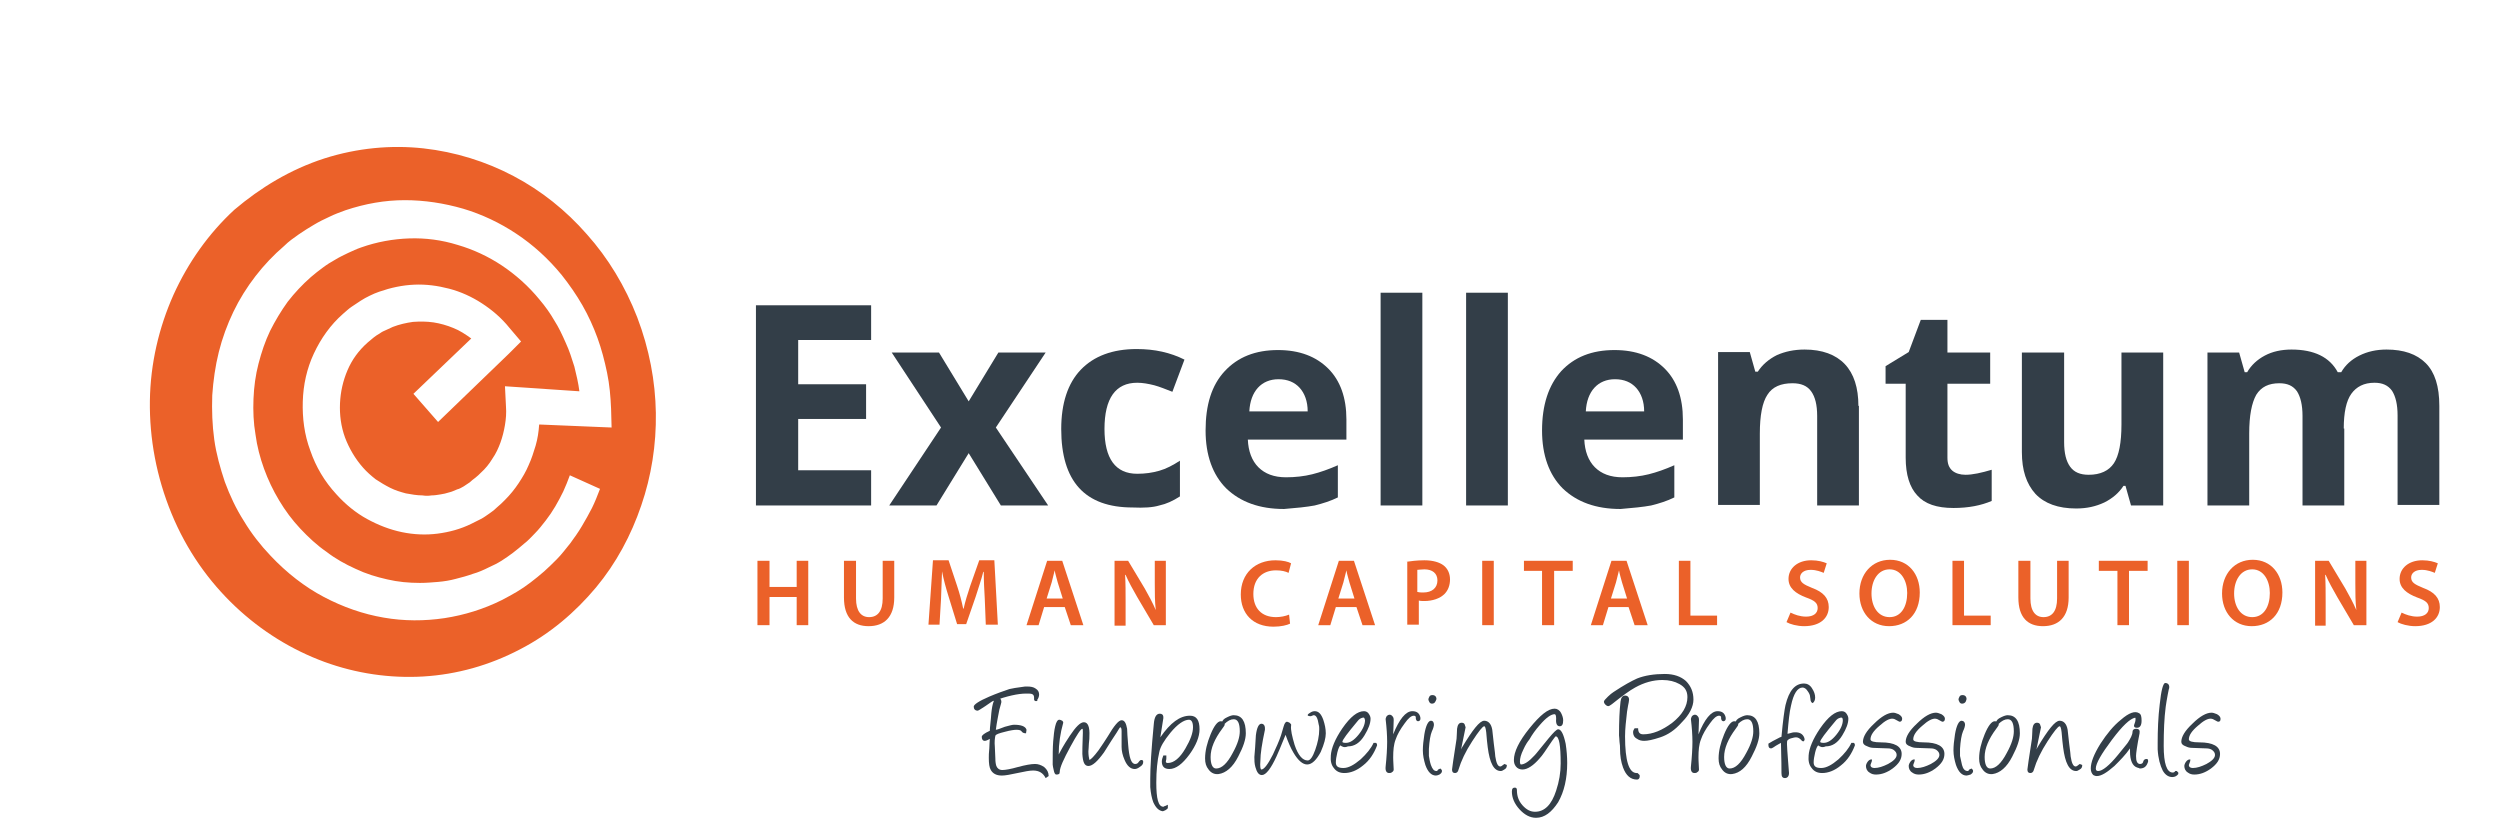 <svg width="149" height="50" viewBox="0 0 149 50" fill="none" xmlns="http://www.w3.org/2000/svg">
<path d="M19.334 9.442C21.313 8.813 23.321 8.633 25.24 8.843C27.128 9.053 28.957 9.622 30.605 10.492C32.254 11.361 33.723 12.53 34.982 13.969C36.241 15.378 37.26 17.056 37.98 18.915C38.699 20.803 39.059 22.722 39.089 24.61C39.119 26.499 38.819 28.387 38.219 30.126C37.62 31.894 36.721 33.573 35.522 35.012C34.293 36.481 32.794 37.77 30.995 38.699C29.167 39.658 27.218 40.198 25.24 40.318C23.231 40.438 21.223 40.138 19.334 39.448C17.386 38.729 15.588 37.62 14.029 36.151C12.44 34.652 11.121 32.794 10.222 30.605C9.323 28.417 8.903 26.139 8.933 23.891C8.963 21.673 9.472 19.514 10.342 17.566C11.211 15.647 12.44 13.909 13.969 12.5C15.528 11.181 17.296 10.102 19.334 9.442ZM36.451 25.48L36.421 24.37C36.391 23.651 36.331 22.932 36.181 22.212C36.031 21.493 35.851 20.803 35.611 20.144C35.372 19.484 35.072 18.825 34.712 18.195C34.352 17.566 33.933 16.966 33.483 16.397C32.674 15.408 31.775 14.598 30.785 13.939C29.796 13.279 28.717 12.77 27.608 12.44C26.469 12.11 25.3 11.93 24.131 11.93C22.932 11.93 21.763 12.14 20.593 12.53C20.264 12.65 19.934 12.77 19.634 12.92C19.305 13.069 19.005 13.219 18.705 13.399C18.405 13.579 18.105 13.759 17.806 13.969C17.506 14.179 17.206 14.388 16.936 14.658C16.307 15.198 15.737 15.797 15.228 16.457C14.718 17.116 14.269 17.836 13.909 18.585C13.549 19.334 13.249 20.144 13.04 20.983C12.83 21.823 12.71 22.692 12.65 23.561C12.62 24.46 12.65 25.33 12.77 26.199C12.89 27.068 13.13 27.908 13.399 28.717C13.699 29.526 14.059 30.306 14.538 31.055C14.988 31.805 15.528 32.494 16.127 33.123C17.086 34.143 18.166 34.982 19.305 35.581C20.444 36.181 21.643 36.601 22.872 36.81C24.071 37.02 25.3 37.02 26.499 36.84C27.668 36.661 28.837 36.301 29.916 35.761C30.216 35.611 30.516 35.432 30.785 35.282C31.085 35.102 31.355 34.922 31.625 34.712C31.895 34.502 32.164 34.292 32.434 34.053C32.704 33.813 32.944 33.573 33.184 33.333C33.483 33.033 33.723 32.704 33.993 32.374C34.233 32.044 34.472 31.715 34.682 31.355C34.892 30.995 35.102 30.635 35.282 30.276C35.462 29.916 35.611 29.526 35.761 29.137L33.963 28.327C33.843 28.657 33.723 28.957 33.573 29.287C33.423 29.586 33.273 29.886 33.093 30.186C32.914 30.486 32.734 30.755 32.524 31.025C32.314 31.295 32.104 31.565 31.864 31.805C31.655 32.014 31.475 32.224 31.235 32.404C31.025 32.584 30.815 32.764 30.576 32.944C30.336 33.123 30.126 33.273 29.886 33.423C29.646 33.573 29.407 33.693 29.137 33.813C28.837 33.963 28.507 34.113 28.177 34.203C27.848 34.322 27.518 34.412 27.158 34.502C26.828 34.592 26.469 34.652 26.109 34.682C25.749 34.712 25.39 34.742 25.03 34.742C24.37 34.742 23.711 34.682 23.081 34.532C22.422 34.383 21.823 34.203 21.193 33.903C20.593 33.633 19.994 33.303 19.454 32.884C18.885 32.494 18.375 32.014 17.896 31.505C17.416 30.995 16.996 30.426 16.637 29.826C16.277 29.227 15.977 28.597 15.737 27.938C15.498 27.278 15.318 26.589 15.228 25.899C15.108 25.21 15.078 24.49 15.108 23.771C15.138 23.052 15.228 22.362 15.408 21.673C15.588 20.983 15.797 20.354 16.097 19.724C16.397 19.125 16.757 18.525 17.146 17.986C17.566 17.446 18.016 16.966 18.525 16.517C18.765 16.307 19.005 16.127 19.245 15.947C19.484 15.767 19.724 15.617 19.994 15.468C20.234 15.318 20.504 15.198 20.743 15.078C21.013 14.958 21.253 14.838 21.523 14.748C22.452 14.418 23.441 14.239 24.401 14.209C25.36 14.179 26.319 14.299 27.278 14.598C28.207 14.868 29.107 15.288 29.916 15.827C30.725 16.367 31.505 17.056 32.164 17.866C32.494 18.255 32.794 18.675 33.034 19.095C33.303 19.514 33.513 19.964 33.723 20.444C33.933 20.893 34.083 21.373 34.233 21.852C34.352 22.332 34.472 22.842 34.532 23.321L30.096 23.021L30.156 24.221C30.186 24.61 30.156 24.97 30.096 25.33C30.036 25.689 29.946 26.049 29.826 26.379C29.706 26.709 29.556 27.038 29.346 27.338C29.167 27.638 28.927 27.938 28.657 28.177C28.567 28.267 28.447 28.387 28.327 28.477C28.207 28.567 28.087 28.657 27.998 28.747C27.878 28.837 27.758 28.897 27.638 28.987C27.518 29.047 27.398 29.137 27.248 29.167C27.098 29.227 26.919 29.317 26.769 29.346C26.589 29.406 26.439 29.436 26.259 29.466C26.079 29.496 25.899 29.526 25.719 29.526C25.54 29.556 25.36 29.556 25.18 29.526C24.85 29.526 24.52 29.466 24.191 29.406C23.861 29.317 23.561 29.227 23.261 29.077C22.962 28.927 22.662 28.747 22.392 28.567C22.122 28.357 21.852 28.117 21.643 27.878C21.163 27.338 20.803 26.709 20.564 26.079C20.324 25.42 20.234 24.73 20.264 24.041C20.294 23.351 20.444 22.692 20.713 22.062C20.983 21.433 21.373 20.893 21.913 20.414C22.032 20.324 22.152 20.204 22.272 20.114C22.392 20.024 22.512 19.934 22.632 19.874C22.752 19.784 22.872 19.724 23.022 19.664C23.142 19.604 23.291 19.544 23.411 19.484C23.801 19.334 24.191 19.245 24.61 19.185C25.03 19.155 25.42 19.155 25.839 19.215C26.229 19.274 26.649 19.394 27.008 19.544C27.398 19.694 27.758 19.934 28.087 20.174L24.64 23.471L26.109 25.15L30.336 21.073L31.055 20.354L30.366 19.544C29.886 18.945 29.317 18.465 28.717 18.076C28.117 17.686 27.458 17.386 26.769 17.206C26.079 17.026 25.39 16.936 24.7 16.966C23.981 16.996 23.291 17.146 22.602 17.386C22.422 17.446 22.212 17.536 22.032 17.626C21.852 17.716 21.673 17.806 21.493 17.926C21.313 18.046 21.133 18.165 20.953 18.285C20.773 18.405 20.623 18.555 20.444 18.705C19.694 19.364 19.125 20.174 18.705 21.073C18.285 21.972 18.076 22.932 18.046 23.921C18.016 24.91 18.136 25.899 18.495 26.858C18.825 27.818 19.334 28.687 20.054 29.466C20.593 30.066 21.223 30.576 21.883 30.935C22.542 31.295 23.231 31.565 23.951 31.715C24.67 31.864 25.39 31.894 26.079 31.805C26.769 31.715 27.458 31.535 28.117 31.205C28.297 31.115 28.477 31.025 28.657 30.935C28.837 30.845 28.987 30.725 29.167 30.605C29.346 30.486 29.496 30.366 29.646 30.216C29.796 30.096 29.946 29.946 30.096 29.796C30.396 29.496 30.666 29.167 30.905 28.807C31.145 28.447 31.355 28.087 31.505 27.728C31.685 27.338 31.805 26.948 31.924 26.559C32.044 26.139 32.104 25.749 32.134 25.3L36.451 25.48Z" fill="#EB6129"/>
<path d="M139.688 25.54C139.688 24.58 139.838 23.891 140.138 23.471C140.438 23.052 140.887 22.812 141.517 22.812C141.996 22.812 142.326 22.962 142.566 23.291C142.776 23.621 142.896 24.101 142.896 24.76V30.096H145.384V24.191C145.384 23.021 145.114 22.182 144.574 21.643C144.035 21.103 143.255 20.833 142.236 20.833C141.637 20.833 141.097 20.953 140.617 21.193C140.138 21.433 139.778 21.762 139.538 22.182H139.329C138.849 21.283 137.92 20.833 136.571 20.833C135.971 20.833 135.432 20.953 134.982 21.193C134.532 21.433 134.173 21.762 133.933 22.182H133.783L133.453 21.013H131.565V30.126H134.053V25.839C134.053 24.76 134.203 24.011 134.472 23.531C134.772 23.052 135.222 22.842 135.851 22.842C136.331 22.842 136.661 22.991 136.9 23.321C137.11 23.651 137.23 24.131 137.23 24.79V30.126H139.718V25.54H139.688Z" fill="#333E48"/>
<path d="M128.927 30.126V21.013H126.439V25.3C126.439 26.379 126.289 27.158 125.989 27.608C125.689 28.058 125.18 28.297 124.49 28.297C123.981 28.297 123.621 28.148 123.381 27.818C123.141 27.488 123.022 27.008 123.022 26.349V21.013H120.504V26.948C120.504 28.028 120.773 28.837 121.313 29.436C121.853 30.006 122.662 30.306 123.741 30.306C124.371 30.306 124.91 30.186 125.42 29.946C125.899 29.706 126.289 29.377 126.559 28.957H126.679L127.008 30.126H128.927Z" fill="#333E48"/>
<path d="M116.367 28.058C116.157 27.878 116.067 27.638 116.067 27.278V22.872H118.615V21.013H116.067V19.065H114.478L113.759 20.983L112.38 21.823V22.872H113.579V27.278C113.579 28.297 113.819 29.047 114.269 29.526C114.718 30.036 115.438 30.276 116.427 30.276C117.326 30.276 118.076 30.126 118.705 29.856V27.998C118.106 28.177 117.566 28.297 117.146 28.297C116.817 28.297 116.547 28.207 116.367 28.058Z" fill="#333E48"/>
<path d="M110.761 24.191C110.761 23.111 110.492 22.272 109.952 21.703C109.412 21.133 108.603 20.833 107.554 20.833C106.924 20.833 106.385 20.953 105.905 21.163C105.426 21.403 105.036 21.733 104.766 22.152H104.616L104.287 20.983H102.398V30.096H104.886V25.839C104.886 24.76 105.036 23.981 105.336 23.531C105.636 23.052 106.145 22.842 106.835 22.842C107.344 22.842 107.704 22.991 107.944 23.321C108.183 23.651 108.303 24.131 108.303 24.79V30.126H110.791V24.191H110.761Z" fill="#333E48"/>
<path d="M98.411 30.126C98.891 30.006 99.371 29.856 99.79 29.646V27.728C99.251 27.968 98.741 28.147 98.261 28.267C97.782 28.387 97.242 28.447 96.703 28.447C95.983 28.447 95.444 28.237 95.054 27.848C94.664 27.458 94.454 26.889 94.424 26.199H100.3V25C100.3 23.711 99.94 22.692 99.221 21.972C98.501 21.253 97.512 20.863 96.223 20.863C94.874 20.863 93.825 21.283 93.046 22.122C92.296 22.962 91.906 24.131 91.906 25.659C91.906 27.128 92.326 28.297 93.135 29.107C93.975 29.916 95.114 30.336 96.583 30.336C97.302 30.276 97.932 30.216 98.411 30.126ZM97.512 23.111C97.812 23.441 97.992 23.921 97.992 24.52H94.514C94.544 23.921 94.724 23.441 95.024 23.111C95.324 22.782 95.743 22.602 96.253 22.602C96.793 22.602 97.212 22.782 97.512 23.111Z" fill="#333E48"/>
<path d="M89.868 17.446H87.38V30.126H89.868V17.446Z" fill="#333E48"/>
<path d="M84.772 17.446H82.284V30.126H84.772V17.446Z" fill="#333E48"/>
<path d="M78.357 30.126C78.837 30.006 79.317 29.856 79.736 29.646V27.728C79.197 27.968 78.687 28.147 78.207 28.267C77.728 28.387 77.188 28.447 76.649 28.447C75.929 28.447 75.39 28.237 75 27.848C74.61 27.458 74.4 26.889 74.371 26.199H80.246V25C80.246 23.711 79.886 22.692 79.167 21.972C78.447 21.253 77.458 20.863 76.169 20.863C74.82 20.863 73.771 21.283 72.992 22.122C72.212 22.962 71.853 24.131 71.853 25.659C71.853 27.128 72.272 28.297 73.082 29.107C73.921 29.916 75.06 30.336 76.529 30.336C77.278 30.276 77.878 30.216 78.357 30.126ZM77.458 23.111C77.758 23.441 77.938 23.921 77.938 24.52H74.46C74.49 23.921 74.67 23.441 74.97 23.111C75.27 22.782 75.689 22.602 76.199 22.602C76.739 22.602 77.158 22.782 77.458 23.111Z" fill="#333E48"/>
<path d="M69.095 30.126C69.514 30.036 69.904 29.856 70.324 29.586V27.458C69.904 27.728 69.514 27.938 69.095 28.057C68.675 28.177 68.255 28.237 67.776 28.237C66.487 28.237 65.827 27.338 65.827 25.569C65.827 23.741 66.487 22.812 67.776 22.812C68.106 22.812 68.435 22.872 68.795 22.962C69.125 23.051 69.484 23.201 69.874 23.351L70.594 21.433C69.754 21.013 68.825 20.803 67.746 20.803C66.307 20.803 65.198 21.223 64.418 22.032C63.639 22.842 63.249 24.041 63.249 25.569C63.249 28.687 64.658 30.246 67.506 30.246C68.165 30.276 68.705 30.246 69.095 30.126Z" fill="#333E48"/>
<path d="M52.998 30.126H55.815L57.734 27.008L59.652 30.126H62.47L59.352 25.48L62.32 21.013H59.502L57.734 23.921L55.965 21.013H53.148L56.085 25.48L52.998 30.126Z" fill="#333E48"/>
<path d="M51.919 28.028H47.572V24.97H51.619V22.902H47.572V20.264H51.919V18.195H45.054V30.126H51.919V28.028Z" fill="#333E48"/>
<path d="M61.751 41.786C61.721 41.786 61.691 41.786 61.661 41.757C61.631 41.727 61.631 41.697 61.631 41.667V41.577C61.631 41.487 61.601 41.397 61.511 41.367C61.451 41.337 61.331 41.337 61.151 41.337C60.672 41.337 60.012 41.487 59.173 41.786C59.143 41.786 58.993 41.906 58.723 42.086C58.453 42.266 58.303 42.356 58.273 42.356C58.123 42.356 58.034 42.266 58.034 42.116C58.034 41.996 58.333 41.786 58.963 41.517C59.383 41.337 59.802 41.187 60.162 41.067C60.282 41.037 60.611 40.977 61.091 40.917C61.151 40.917 61.181 40.917 61.241 40.917C61.421 40.917 61.601 40.947 61.721 41.037C61.87 41.127 61.931 41.247 61.931 41.397C61.931 41.487 61.901 41.607 61.811 41.727C61.87 41.757 61.811 41.786 61.751 41.786ZM59.352 43.495C59.413 43.495 59.592 43.435 59.892 43.315C60.132 43.255 60.312 43.195 60.432 43.195C60.851 43.195 61.121 43.285 61.181 43.495L61.151 43.705C61.031 43.705 60.941 43.675 60.881 43.585C60.851 43.525 60.731 43.495 60.581 43.495C60.462 43.495 60.222 43.525 59.892 43.615C59.532 43.705 59.352 43.765 59.323 43.855C59.293 44.005 59.263 44.215 59.293 44.514C59.293 44.754 59.323 44.964 59.323 45.204C59.323 45.414 59.352 45.563 59.383 45.653C59.443 45.803 59.562 45.893 59.742 45.893C59.922 45.893 60.252 45.833 60.672 45.713C61.121 45.593 61.451 45.533 61.691 45.533C61.87 45.533 62.05 45.593 62.23 45.713C62.41 45.863 62.5 46.043 62.5 46.253L62.32 46.373C62.17 46.073 61.931 45.923 61.571 45.923C61.361 45.923 61.061 45.983 60.642 46.073C60.222 46.163 59.922 46.223 59.712 46.223C59.383 46.223 59.173 46.103 59.053 45.893C58.963 45.743 58.933 45.504 58.933 45.174C58.933 45.054 58.933 44.844 58.963 44.604C58.963 44.334 58.993 44.155 58.993 44.035C58.843 44.125 58.753 44.155 58.693 44.155C58.573 44.155 58.513 44.065 58.513 43.915C58.513 43.825 58.663 43.705 58.993 43.555C58.993 43.345 59.053 42.986 59.083 42.506C59.143 41.906 59.263 41.577 59.443 41.577C59.592 41.577 59.682 41.667 59.682 41.846C59.682 41.846 59.652 41.996 59.562 42.296C59.502 42.626 59.413 43.016 59.352 43.495Z" fill="#333E48"/>
<path d="M67.626 45.833C67.386 45.833 67.176 45.653 67.026 45.294C66.906 45.024 66.847 44.754 66.847 44.514V44.095C66.847 43.885 66.847 43.705 66.847 43.585C66.847 43.405 66.817 43.345 66.757 43.345C66.757 43.345 66.667 43.465 66.547 43.675C66.067 44.394 65.827 44.814 65.797 44.844C65.408 45.384 65.108 45.653 64.868 45.653C64.628 45.653 64.538 45.414 64.508 44.934C64.508 44.814 64.508 44.394 64.538 43.675C64.538 43.525 64.538 43.435 64.508 43.435C64.418 43.435 64.179 43.795 63.789 44.514C63.399 45.234 63.16 45.743 63.16 46.013C63.16 46.133 63.099 46.163 62.95 46.163C62.89 46.163 62.83 46.073 62.8 45.893C62.77 45.743 62.74 45.653 62.74 45.563C62.74 45.024 62.74 44.574 62.77 44.185C62.8 43.825 62.83 43.525 62.89 43.285C62.95 43.016 63.04 42.896 63.13 42.896C63.19 42.896 63.249 42.926 63.309 42.956C63.369 43.016 63.369 43.045 63.369 43.075C63.19 43.705 63.099 44.334 63.099 44.964C63.399 44.394 63.639 44.035 63.759 43.855C64.119 43.315 64.388 43.045 64.598 43.045C64.838 43.045 64.958 43.315 64.928 43.885C64.928 43.945 64.928 44.095 64.898 44.304C64.898 44.514 64.868 44.664 64.868 44.784C64.868 44.994 64.898 45.174 64.928 45.294C65.018 45.264 65.198 45.084 65.468 44.724C65.677 44.424 65.857 44.155 66.007 43.915C66.397 43.255 66.667 42.926 66.847 42.926C67.026 42.926 67.116 43.105 67.176 43.435C67.176 43.645 67.206 43.945 67.236 44.364C67.296 45.144 67.416 45.533 67.656 45.533C67.746 45.533 67.806 45.504 67.866 45.414C67.926 45.324 67.986 45.294 68.016 45.294C68.106 45.294 68.135 45.324 68.135 45.414C68.135 45.533 68.076 45.623 67.926 45.713C67.806 45.803 67.716 45.833 67.626 45.833Z" fill="#333E48"/>
<path d="M69.155 43.945C69.754 43.075 70.324 42.656 70.923 42.656C71.313 42.656 71.493 42.926 71.493 43.465C71.493 43.915 71.283 44.424 70.893 44.964C70.474 45.533 70.084 45.833 69.694 45.833C69.394 45.833 69.245 45.683 69.245 45.384C69.245 45.294 69.275 45.174 69.335 45.024H69.514C69.514 45.084 69.514 45.144 69.514 45.204C69.514 45.294 69.484 45.324 69.484 45.384C69.484 45.444 69.514 45.474 69.604 45.474C69.964 45.474 70.324 45.174 70.653 44.604C70.953 44.095 71.103 43.675 71.103 43.345C71.103 43.045 71.013 42.896 70.863 42.896C70.564 42.896 70.174 43.165 69.754 43.675C69.365 44.155 69.155 44.514 69.095 44.814C68.975 45.324 68.915 45.953 68.915 46.643C68.915 47.602 69.035 48.081 69.335 48.081C69.335 48.081 69.365 48.081 69.394 48.051C69.424 48.051 69.484 48.022 69.604 47.962V48.141C69.604 48.201 69.544 48.231 69.454 48.291C69.365 48.321 69.335 48.351 69.305 48.351C69.065 48.321 68.885 48.141 68.735 47.812C68.645 47.572 68.585 47.272 68.555 46.912C68.555 46.763 68.555 46.583 68.555 46.403C68.555 45.773 68.615 44.724 68.765 43.165C68.795 42.746 68.915 42.536 69.125 42.536C69.245 42.536 69.335 42.596 69.335 42.746C69.335 42.776 69.335 42.776 69.335 42.806L69.155 43.945Z" fill="#333E48"/>
<path d="M72.632 46.133C72.392 46.163 72.182 46.073 72.032 45.863C71.882 45.683 71.823 45.474 71.823 45.204C71.823 44.754 71.942 44.275 72.152 43.765C72.362 43.255 72.572 42.986 72.752 42.986C72.932 42.986 72.992 43.045 72.992 43.195C72.992 43.225 72.932 43.315 72.842 43.435C72.392 44.035 72.152 44.604 72.152 45.114C72.152 45.563 72.272 45.803 72.482 45.803C72.812 45.803 73.141 45.504 73.471 44.874C73.771 44.334 73.891 43.915 73.891 43.585C73.891 43.105 73.771 42.866 73.531 42.866C73.351 42.866 73.171 42.956 72.962 43.165L72.902 43.135C72.872 43.105 72.842 43.075 72.842 43.045C72.842 42.956 72.932 42.836 73.141 42.746C73.321 42.656 73.441 42.626 73.531 42.626C74.011 42.626 74.251 42.986 74.251 43.705C74.251 44.065 74.101 44.514 73.801 45.084C73.471 45.743 73.052 46.073 72.632 46.133Z" fill="#333E48"/>
<path d="M77.908 45.563C77.638 45.563 77.368 45.324 77.098 44.874C76.918 44.574 76.769 44.215 76.619 43.795C76.499 44.065 76.349 44.484 76.079 45.084C75.749 45.803 75.45 46.193 75.21 46.193C75.03 46.193 74.91 46.043 74.82 45.713C74.76 45.504 74.76 45.294 74.76 45.114C74.79 44.814 74.82 44.364 74.85 43.825C74.91 43.345 75.03 43.135 75.18 43.135C75.3 43.135 75.39 43.225 75.39 43.405C75.39 43.435 75.39 43.435 75.39 43.495C75.21 44.334 75.12 44.934 75.12 45.324C75.09 45.683 75.12 45.863 75.18 45.863C75.33 45.863 75.57 45.563 75.869 44.964C76.049 44.574 76.229 44.184 76.349 43.825C76.379 43.705 76.439 43.525 76.499 43.315C76.559 43.105 76.619 43.016 76.709 43.016C76.739 43.016 76.799 43.045 76.859 43.075C76.918 43.135 76.978 43.165 76.948 43.255C76.918 43.495 77.008 43.885 77.158 44.394C77.368 45.024 77.638 45.324 77.938 45.324C78.088 45.324 78.237 45.114 78.387 44.694C78.537 44.275 78.627 43.855 78.627 43.465C78.627 43.375 78.627 43.285 78.597 43.195C78.537 42.806 78.447 42.626 78.297 42.626C78.297 42.626 78.267 42.626 78.207 42.656C78.147 42.686 78.118 42.686 78.118 42.686C77.998 42.686 77.938 42.656 77.938 42.626C77.938 42.566 77.998 42.536 78.088 42.476C78.177 42.416 78.267 42.386 78.357 42.386C78.597 42.386 78.747 42.566 78.867 42.896C78.957 43.165 79.017 43.435 79.017 43.705C79.017 43.975 78.927 44.334 78.717 44.814C78.477 45.264 78.207 45.563 77.908 45.563Z" fill="#333E48"/>
<path d="M79.886 44.424C79.826 44.484 79.766 44.604 79.706 44.844C79.646 45.084 79.616 45.294 79.616 45.444C79.616 45.683 79.766 45.773 80.066 45.773C80.366 45.773 80.695 45.593 81.085 45.264C81.445 44.934 81.715 44.604 81.865 44.275H82.014C82.074 44.334 82.074 44.364 82.074 44.424C81.894 44.904 81.625 45.324 81.235 45.623C80.875 45.923 80.486 46.073 80.126 46.073C79.856 46.073 79.646 45.983 79.496 45.773C79.347 45.593 79.287 45.354 79.317 45.024C79.347 44.604 79.556 44.065 80.006 43.405C80.486 42.716 80.905 42.386 81.295 42.386C81.415 42.386 81.535 42.446 81.595 42.566C81.655 42.656 81.685 42.746 81.685 42.836C81.685 43.105 81.565 43.435 81.325 43.825C81.055 44.275 80.725 44.484 80.336 44.484C80.126 44.574 80.006 44.514 79.886 44.424ZM81.205 42.776C81.085 42.806 80.995 42.866 80.905 42.986C80.306 43.705 80.006 44.095 80.006 44.215C80.006 44.245 80.066 44.275 80.216 44.275C80.456 44.275 80.695 44.125 80.965 43.795C81.235 43.465 81.355 43.165 81.355 42.926C81.325 42.776 81.295 42.746 81.205 42.776Z" fill="#333E48"/>
<path d="M83.034 43.765C83.393 42.866 83.783 42.386 84.173 42.386C84.442 42.386 84.592 42.506 84.652 42.746C84.682 42.896 84.622 42.986 84.502 42.986C84.472 42.986 84.442 42.956 84.412 42.926C84.412 42.896 84.382 42.866 84.382 42.806V42.746C84.382 42.686 84.323 42.656 84.263 42.656C84.113 42.656 83.933 42.806 83.723 43.105C83.453 43.465 83.273 43.795 83.183 44.065C83.064 44.364 83.034 44.724 83.034 45.144C83.034 45.144 83.034 45.384 83.064 45.863C83.064 45.923 83.034 45.983 82.974 46.013C82.914 46.073 82.854 46.073 82.794 46.073C82.644 46.073 82.554 45.953 82.584 45.683C82.644 45.114 82.674 44.604 82.674 44.215C82.674 43.825 82.644 43.375 82.584 42.866C82.584 42.806 82.614 42.746 82.644 42.686C82.704 42.626 82.764 42.596 82.824 42.596C82.914 42.596 82.974 42.656 83.034 42.746C83.064 42.806 83.064 42.866 83.064 42.926C83.064 43.285 83.034 43.555 83.034 43.765Z" fill="#333E48"/>
<path d="M85.582 46.223C85.312 46.223 85.102 46.013 84.952 45.594C84.862 45.294 84.802 45.024 84.802 44.724C84.802 44.455 84.832 44.155 84.892 43.765C84.982 43.225 85.132 42.956 85.282 42.956C85.402 42.956 85.462 43.046 85.462 43.196C85.462 43.255 85.432 43.405 85.342 43.585C85.252 43.795 85.192 44.155 85.162 44.634C85.162 44.874 85.162 45.024 85.162 45.054C85.192 45.234 85.222 45.414 85.282 45.594C85.372 45.833 85.462 45.953 85.612 45.953C85.641 45.953 85.671 45.953 85.671 45.923C85.701 45.863 85.761 45.833 85.851 45.803C85.911 45.863 85.941 45.893 85.941 45.953C85.941 46.043 85.881 46.103 85.791 46.163C85.731 46.193 85.641 46.223 85.582 46.223ZM85.342 41.937C85.282 41.937 85.222 41.907 85.192 41.846C85.162 41.787 85.132 41.727 85.132 41.697C85.132 41.637 85.162 41.577 85.192 41.517C85.222 41.457 85.282 41.427 85.372 41.427C85.522 41.427 85.612 41.517 85.612 41.667C85.552 41.846 85.492 41.937 85.342 41.937Z" fill="#333E48"/>
<path d="M87.08 44.664L87.14 44.544C87.77 43.495 88.189 42.956 88.459 42.956C88.699 42.956 88.879 43.135 88.939 43.495C88.969 43.765 88.999 44.035 89.029 44.304C89.089 44.754 89.119 45.024 89.119 45.084C89.179 45.474 89.269 45.683 89.418 45.683C89.478 45.683 89.538 45.623 89.658 45.533L89.808 45.593C89.808 45.713 89.778 45.803 89.658 45.863C89.568 45.923 89.508 45.953 89.448 45.953C89.029 45.953 88.789 45.474 88.669 44.544C88.639 44.334 88.609 44.005 88.579 43.645C88.549 43.405 88.519 43.285 88.459 43.285C88.369 43.285 88.129 43.585 87.74 44.185C87.35 44.784 87.08 45.354 86.93 45.863C86.9 46.013 86.811 46.073 86.721 46.073C86.601 46.073 86.541 46.013 86.541 45.863C86.541 45.803 86.631 45.204 86.811 44.035C86.811 43.885 86.841 43.675 86.841 43.435C86.871 43.195 86.96 43.075 87.11 43.075C87.2 43.075 87.26 43.105 87.29 43.165C87.32 43.225 87.32 43.285 87.35 43.345L87.08 44.664Z" fill="#333E48"/>
<path d="M91.547 48.741C91.187 48.741 90.857 48.561 90.558 48.231C90.258 47.902 90.108 47.542 90.108 47.182C90.108 47.002 90.168 46.942 90.288 46.942C90.378 46.942 90.408 47.002 90.408 47.092C90.408 47.422 90.498 47.722 90.737 47.992C90.977 48.261 91.217 48.381 91.487 48.381C92.056 48.381 92.476 47.962 92.746 47.122C92.926 46.583 93.016 46.043 93.016 45.504C93.016 44.424 92.926 43.885 92.716 43.885C92.716 43.885 92.626 43.975 92.506 44.155C92.146 44.694 91.906 45.054 91.757 45.204C91.397 45.623 91.037 45.863 90.737 45.863C90.588 45.863 90.438 45.803 90.348 45.683C90.258 45.563 90.228 45.444 90.228 45.294C90.228 44.814 90.528 44.184 91.157 43.405C91.787 42.626 92.266 42.236 92.656 42.236C92.806 42.236 92.956 42.326 93.046 42.506C93.106 42.626 93.165 42.776 93.165 42.925C93.165 43.165 93.106 43.285 92.956 43.285C92.806 43.285 92.716 43.135 92.746 42.836C92.746 42.656 92.716 42.566 92.656 42.566C92.446 42.566 92.146 42.776 91.787 43.195C91.517 43.495 91.307 43.795 91.157 44.065C91.037 44.215 90.917 44.394 90.797 44.664C90.647 44.964 90.588 45.204 90.588 45.384C90.588 45.504 90.618 45.563 90.647 45.563C90.857 45.563 91.127 45.384 91.457 45.024C91.577 44.904 91.847 44.544 92.296 44.005C92.596 43.645 92.776 43.465 92.866 43.465C93.046 43.465 93.195 43.765 93.315 44.334C93.375 44.724 93.405 45.114 93.405 45.474C93.405 46.403 93.225 47.182 92.866 47.812C92.476 48.411 92.056 48.741 91.547 48.741Z" fill="#333E48"/>
<path d="M98.951 43.945C98.501 44.095 98.201 44.155 97.992 44.155C97.842 44.155 97.692 44.125 97.572 44.035C97.392 43.945 97.332 43.795 97.332 43.645C97.332 43.555 97.362 43.495 97.422 43.405H97.632C97.632 43.645 97.722 43.765 97.932 43.765C98.501 43.765 99.071 43.525 99.67 43.075C100.27 42.596 100.57 42.086 100.57 41.547C100.57 41.187 100.42 40.947 100.09 40.767C99.82 40.617 99.49 40.528 99.071 40.528C98.531 40.528 97.992 40.677 97.452 40.977C97.122 41.157 96.673 41.487 96.073 41.966C95.953 42.056 95.893 42.086 95.863 42.086C95.803 42.086 95.743 42.056 95.683 41.996C95.624 41.936 95.594 41.877 95.594 41.816C95.594 41.757 95.683 41.667 95.833 41.517C95.953 41.397 96.073 41.307 96.163 41.247C96.793 40.827 97.242 40.587 97.572 40.438C98.022 40.258 98.591 40.168 99.221 40.168C99.76 40.168 100.18 40.318 100.48 40.587C100.779 40.887 100.929 41.247 100.929 41.697C100.929 42.116 100.689 42.596 100.24 43.045C99.82 43.525 99.4 43.795 98.951 43.945ZM97.572 46.463C97.182 46.463 96.912 46.223 96.733 45.743C96.613 45.414 96.553 45.054 96.553 44.604C96.553 44.514 96.553 44.395 96.523 44.215C96.523 44.035 96.493 43.915 96.493 43.825C96.493 42.986 96.523 42.326 96.583 41.816C96.613 41.577 96.703 41.457 96.853 41.457C97.002 41.457 97.092 41.547 97.092 41.697C97.092 41.787 97.062 41.907 97.032 42.056C97.002 42.266 96.972 42.386 96.972 42.416C96.912 42.956 96.853 43.435 96.853 43.885C96.853 45.354 97.092 46.073 97.542 46.073H97.602L97.722 46.193C97.752 46.373 97.662 46.463 97.572 46.463Z" fill="#333E48"/>
<path d="M101.229 43.765C101.589 42.866 101.978 42.386 102.368 42.386C102.638 42.386 102.788 42.506 102.848 42.746C102.878 42.896 102.818 42.986 102.698 42.986C102.668 42.986 102.638 42.956 102.608 42.926C102.608 42.896 102.578 42.866 102.578 42.806V42.746C102.578 42.686 102.518 42.656 102.458 42.656C102.308 42.656 102.128 42.806 101.918 43.105C101.649 43.465 101.469 43.795 101.379 44.065C101.259 44.364 101.229 44.724 101.229 45.144C101.229 45.144 101.229 45.384 101.259 45.863C101.259 45.923 101.229 45.983 101.169 46.013C101.109 46.073 101.049 46.073 100.989 46.073C100.839 46.073 100.749 45.953 100.779 45.683C100.839 45.114 100.869 44.604 100.869 44.215C100.869 43.825 100.839 43.375 100.779 42.866C100.779 42.806 100.809 42.746 100.839 42.686C100.899 42.626 100.959 42.596 101.019 42.596C101.109 42.596 101.169 42.656 101.229 42.746C101.259 42.806 101.259 42.866 101.259 42.926C101.259 43.285 101.229 43.555 101.229 43.765Z" fill="#333E48"/>
<path d="M103.237 46.133C102.998 46.163 102.788 46.073 102.638 45.863C102.488 45.683 102.428 45.474 102.428 45.204C102.428 44.754 102.548 44.275 102.758 43.765C102.968 43.255 103.177 42.986 103.357 42.986C103.537 42.986 103.597 43.045 103.597 43.195C103.597 43.225 103.537 43.315 103.447 43.435C102.998 44.035 102.758 44.604 102.758 45.114C102.758 45.563 102.878 45.803 103.088 45.803C103.417 45.803 103.747 45.504 104.077 44.874C104.377 44.334 104.496 43.915 104.496 43.585C104.496 43.105 104.376 42.866 104.137 42.866C103.957 42.866 103.777 42.956 103.567 43.165L103.507 43.135C103.477 43.105 103.447 43.075 103.447 43.045C103.447 42.956 103.537 42.836 103.747 42.746C103.927 42.656 104.047 42.626 104.137 42.626C104.616 42.626 104.856 42.986 104.856 43.705C104.856 44.065 104.706 44.514 104.406 45.084C104.077 45.743 103.687 46.073 103.237 46.133Z" fill="#333E48"/>
<path d="M108.034 41.906C107.974 41.876 107.944 41.846 107.914 41.757C107.914 41.667 107.884 41.607 107.884 41.547C107.884 41.427 107.824 41.307 107.734 41.187C107.644 41.037 107.524 40.977 107.434 40.977C107.134 40.977 106.894 41.337 106.745 42.056C106.655 42.416 106.595 42.986 106.535 43.735C106.565 43.735 106.655 43.705 106.775 43.675C106.865 43.645 106.954 43.645 107.014 43.645C107.254 43.645 107.434 43.735 107.524 43.945C107.524 43.975 107.554 44.005 107.554 44.065C107.554 44.125 107.524 44.155 107.494 44.184C107.464 44.184 107.404 44.184 107.344 44.095C107.254 44.005 107.164 43.945 107.044 43.945C106.954 43.945 106.865 43.975 106.745 44.005C106.625 44.035 106.565 44.095 106.535 44.125C106.505 44.155 106.505 44.245 106.505 44.364C106.505 44.544 106.535 44.844 106.565 45.294C106.595 45.743 106.625 46.013 106.625 46.073C106.625 46.253 106.535 46.373 106.385 46.373C106.235 46.373 106.175 46.283 106.175 46.073V46.013C106.175 45.863 106.175 45.294 106.145 44.275C106.055 44.334 105.905 44.394 105.695 44.544C105.606 44.604 105.576 44.604 105.546 44.604C105.456 44.604 105.396 44.544 105.396 44.394C105.396 44.334 105.396 44.304 105.426 44.304C105.516 44.245 105.725 44.125 106.085 43.945L106.175 43.915C106.265 42.926 106.355 42.296 106.415 42.026C106.625 41.157 106.984 40.737 107.524 40.737C107.704 40.737 107.884 40.827 108.004 41.037C108.124 41.217 108.183 41.397 108.183 41.577C108.183 41.727 108.124 41.846 108.034 41.906Z" fill="#333E48"/>
<path d="M108.363 44.424C108.303 44.484 108.243 44.604 108.183 44.844C108.124 45.084 108.094 45.294 108.094 45.444C108.094 45.683 108.243 45.773 108.543 45.773C108.843 45.773 109.173 45.593 109.562 45.264C109.922 44.934 110.192 44.604 110.342 44.275H110.492C110.552 44.334 110.552 44.364 110.552 44.424C110.372 44.904 110.102 45.324 109.712 45.623C109.353 45.923 108.963 46.073 108.603 46.073C108.333 46.073 108.124 45.983 107.974 45.773C107.824 45.593 107.764 45.354 107.794 45.024C107.824 44.604 108.034 44.065 108.483 43.405C108.963 42.716 109.383 42.386 109.772 42.386C109.892 42.386 110.012 42.446 110.072 42.566C110.132 42.656 110.162 42.746 110.162 42.836C110.162 43.105 110.042 43.435 109.802 43.825C109.532 44.275 109.203 44.484 108.813 44.484C108.603 44.574 108.483 44.514 108.363 44.424ZM109.682 42.776C109.562 42.806 109.472 42.866 109.383 42.986C108.783 43.705 108.483 44.095 108.483 44.215C108.483 44.245 108.543 44.275 108.693 44.275C108.933 44.275 109.173 44.125 109.442 43.795C109.712 43.465 109.832 43.165 109.832 42.926C109.832 42.776 109.772 42.746 109.682 42.776Z" fill="#333E48"/>
<path d="M113.219 43.016C113.189 43.016 113.159 42.986 113.04 42.926C112.95 42.866 112.86 42.836 112.83 42.836C112.62 42.806 112.35 42.956 112.02 43.255C111.661 43.555 111.481 43.825 111.481 44.065C111.481 44.185 111.691 44.245 112.11 44.245C112.92 44.245 113.339 44.484 113.339 44.934C113.339 45.264 113.159 45.533 112.8 45.803C112.47 46.043 112.14 46.163 111.811 46.163C111.661 46.163 111.541 46.133 111.421 46.043C111.271 45.953 111.211 45.803 111.211 45.653C111.211 45.593 111.241 45.504 111.301 45.414C111.361 45.324 111.451 45.264 111.511 45.264C111.541 45.264 111.541 45.264 111.571 45.264C111.571 45.354 111.541 45.444 111.511 45.504C111.511 45.533 111.481 45.563 111.481 45.593C111.481 45.713 111.571 45.773 111.721 45.773C111.96 45.773 112.23 45.683 112.53 45.533C112.86 45.354 113.04 45.174 113.04 44.994C113.04 44.874 112.98 44.784 112.86 44.694C112.77 44.634 112.65 44.604 112.53 44.604L111.691 44.574C111.541 44.574 111.421 44.544 111.301 44.484C111.121 44.424 111.031 44.334 111.031 44.215C111.031 43.915 111.241 43.555 111.691 43.135C112.14 42.686 112.53 42.476 112.83 42.476C112.92 42.476 113.01 42.506 113.159 42.566C113.309 42.656 113.369 42.746 113.369 42.836C113.369 42.956 113.309 43.016 113.219 43.016Z" fill="#333E48"/>
<path d="M115.767 43.016C115.737 43.016 115.707 42.986 115.588 42.926C115.498 42.866 115.408 42.836 115.378 42.836C115.168 42.806 114.898 42.956 114.568 43.255C114.209 43.555 114.029 43.825 114.029 44.065C114.029 44.185 114.239 44.245 114.658 44.245C115.468 44.245 115.887 44.484 115.887 44.934C115.887 45.264 115.707 45.533 115.348 45.803C115.018 46.043 114.688 46.163 114.359 46.163C114.209 46.163 114.089 46.133 113.969 46.043C113.819 45.953 113.759 45.803 113.759 45.653C113.759 45.593 113.789 45.504 113.849 45.414C113.909 45.324 113.999 45.264 114.059 45.264C114.089 45.264 114.089 45.264 114.119 45.264C114.119 45.354 114.089 45.444 114.059 45.504C114.059 45.533 114.029 45.563 114.029 45.593C114.029 45.713 114.119 45.773 114.269 45.773C114.508 45.773 114.778 45.683 115.078 45.533C115.408 45.354 115.588 45.174 115.588 44.994C115.588 44.874 115.528 44.784 115.408 44.694C115.318 44.634 115.198 44.604 115.078 44.604L114.239 44.574C114.089 44.574 113.969 44.544 113.849 44.484C113.669 44.424 113.579 44.334 113.579 44.215C113.579 43.915 113.789 43.555 114.239 43.135C114.688 42.686 115.078 42.476 115.378 42.476C115.468 42.476 115.558 42.506 115.707 42.566C115.857 42.656 115.917 42.746 115.917 42.836C115.917 42.956 115.857 43.016 115.767 43.016Z" fill="#333E48"/>
<path d="M117.206 46.223C116.936 46.223 116.727 46.013 116.577 45.594C116.487 45.294 116.427 45.024 116.427 44.724C116.427 44.455 116.457 44.155 116.517 43.765C116.607 43.225 116.757 42.956 116.906 42.956C117.026 42.956 117.116 43.046 117.116 43.196C117.116 43.255 117.086 43.405 116.996 43.585C116.906 43.795 116.847 44.155 116.817 44.634C116.817 44.874 116.817 45.024 116.817 45.054C116.847 45.234 116.906 45.414 116.936 45.594C116.996 45.833 117.116 45.953 117.266 45.953C117.296 45.953 117.326 45.953 117.326 45.923C117.356 45.863 117.416 45.833 117.506 45.803C117.566 45.863 117.596 45.893 117.596 45.953C117.596 46.043 117.536 46.103 117.446 46.163C117.326 46.193 117.266 46.223 117.206 46.223ZM116.936 41.937C116.877 41.937 116.817 41.907 116.787 41.846C116.757 41.787 116.727 41.727 116.727 41.697C116.727 41.637 116.757 41.577 116.787 41.517C116.817 41.457 116.877 41.427 116.966 41.427C117.116 41.427 117.206 41.517 117.206 41.667C117.176 41.846 117.086 41.937 116.936 41.937Z" fill="#333E48"/>
<path d="M118.765 46.133C118.525 46.163 118.315 46.073 118.165 45.863C118.016 45.683 117.956 45.474 117.956 45.204C117.956 44.754 118.076 44.275 118.285 43.765C118.495 43.255 118.705 42.986 118.885 42.986C119.065 42.986 119.125 43.045 119.125 43.195C119.125 43.225 119.065 43.315 118.975 43.435C118.525 44.035 118.285 44.604 118.285 45.114C118.285 45.563 118.405 45.803 118.615 45.803C118.945 45.803 119.275 45.504 119.604 44.874C119.904 44.334 120.024 43.915 120.024 43.585C120.024 43.105 119.904 42.866 119.664 42.866C119.484 42.866 119.305 42.956 119.095 43.165L119.035 43.135C119.005 43.105 118.975 43.075 118.975 43.045C118.975 42.956 119.065 42.836 119.275 42.746C119.454 42.656 119.574 42.626 119.664 42.626C120.144 42.626 120.384 42.986 120.384 43.705C120.384 44.065 120.234 44.514 119.934 45.084C119.604 45.743 119.185 46.073 118.765 46.133Z" fill="#333E48"/>
<path d="M121.373 44.664L121.433 44.544C122.062 43.495 122.482 42.956 122.752 42.956C122.992 42.956 123.171 43.135 123.231 43.495C123.261 43.765 123.291 44.035 123.321 44.304C123.381 44.754 123.411 45.024 123.411 45.084C123.471 45.474 123.561 45.683 123.711 45.683C123.771 45.683 123.831 45.623 123.951 45.533L124.101 45.593C124.101 45.713 124.071 45.803 123.951 45.863C123.861 45.923 123.801 45.953 123.741 45.953C123.321 45.953 123.082 45.474 122.962 44.544C122.932 44.334 122.902 44.005 122.872 43.645C122.842 43.405 122.812 43.285 122.752 43.285C122.662 43.285 122.422 43.585 122.032 44.185C121.643 44.784 121.373 45.354 121.223 45.863C121.193 46.013 121.103 46.073 121.013 46.073C120.893 46.073 120.833 46.013 120.833 45.863C120.833 45.803 120.923 45.204 121.103 44.035C121.103 43.885 121.133 43.675 121.133 43.435C121.163 43.195 121.253 43.075 121.403 43.075C121.493 43.075 121.553 43.105 121.583 43.165C121.613 43.225 121.613 43.285 121.643 43.345L121.373 44.664Z" fill="#333E48"/>
<path d="M127.368 45.743C127.098 45.653 126.948 45.324 126.948 44.784V44.604C126.679 44.994 126.349 45.324 126.019 45.653C125.57 46.043 125.24 46.253 124.97 46.253C124.88 46.253 124.82 46.223 124.76 46.193C124.67 46.103 124.61 45.983 124.61 45.803C124.61 45.444 124.79 44.964 125.18 44.334C125.57 43.735 125.959 43.255 126.409 42.896C126.889 42.476 127.248 42.356 127.488 42.506C127.608 42.566 127.638 42.716 127.638 42.956C127.638 43.225 127.548 43.375 127.368 43.375C127.248 43.375 127.188 43.345 127.188 43.255V43.225C127.248 43.075 127.278 42.956 127.278 42.866C127.278 42.806 127.278 42.776 127.248 42.776C126.948 42.836 126.499 43.255 125.869 44.095C125.24 44.934 124.91 45.504 124.91 45.803C124.91 45.923 124.97 45.953 125.06 45.953C125.3 45.953 125.719 45.623 126.229 44.994C126.589 44.544 126.799 44.304 126.829 44.245C126.978 44.005 127.098 43.795 127.098 43.615C127.098 43.495 127.188 43.435 127.308 43.435C127.488 43.435 127.548 43.525 127.518 43.705C127.368 44.454 127.308 44.904 127.308 45.054C127.308 45.354 127.368 45.504 127.518 45.533C127.578 45.533 127.608 45.533 127.668 45.504C127.698 45.474 127.728 45.444 127.728 45.414C127.758 45.294 127.818 45.234 127.938 45.234C127.998 45.234 128.028 45.264 128.028 45.354C128.028 45.384 128.028 45.414 127.998 45.474C127.908 45.713 127.758 45.803 127.518 45.803C127.518 45.773 127.428 45.773 127.368 45.743Z" fill="#333E48"/>
<path d="M128.597 44.664C128.597 44.544 128.597 44.394 128.597 44.275C128.597 43.525 128.627 42.746 128.717 41.996C128.807 41.127 128.927 40.707 129.047 40.707C129.197 40.707 129.287 40.797 129.287 40.947C129.287 40.977 129.287 41.037 129.257 41.097L129.197 41.397C129.137 41.697 129.107 41.936 129.077 42.116C128.987 42.806 128.957 43.585 128.957 44.454C128.957 45.504 129.137 46.043 129.496 46.043C129.556 46.043 129.616 46.013 129.646 45.953H129.736L129.826 46.043C129.826 46.073 129.826 46.103 129.826 46.133C129.736 46.253 129.616 46.313 129.466 46.313C129.257 46.313 129.047 46.193 128.897 45.923C128.747 45.623 128.627 45.204 128.597 44.664Z" fill="#333E48"/>
<path d="M132.194 43.016C132.164 43.016 132.134 42.986 132.014 42.926C131.924 42.866 131.835 42.836 131.805 42.836C131.595 42.806 131.325 42.956 130.995 43.255C130.636 43.555 130.456 43.825 130.456 44.065C130.456 44.185 130.665 44.245 131.085 44.245C131.894 44.245 132.314 44.484 132.314 44.934C132.314 45.264 132.134 45.533 131.775 45.803C131.445 46.043 131.115 46.163 130.785 46.163C130.635 46.163 130.516 46.133 130.396 46.043C130.246 45.953 130.186 45.803 130.186 45.653C130.186 45.593 130.216 45.504 130.276 45.414C130.336 45.324 130.426 45.264 130.486 45.264C130.516 45.264 130.516 45.264 130.546 45.264C130.546 45.354 130.516 45.444 130.486 45.504C130.486 45.533 130.456 45.563 130.456 45.593C130.456 45.713 130.546 45.773 130.695 45.773C130.935 45.773 131.205 45.683 131.505 45.533C131.835 45.354 132.014 45.174 132.014 44.994C132.014 44.874 131.954 44.784 131.835 44.694C131.745 44.634 131.625 44.604 131.505 44.604L130.665 44.574C130.516 44.574 130.396 44.544 130.276 44.484C130.096 44.424 130.006 44.334 130.006 44.215C130.006 43.915 130.216 43.555 130.665 43.135C131.115 42.686 131.505 42.476 131.805 42.476C131.894 42.476 131.984 42.506 132.134 42.566C132.284 42.656 132.344 42.746 132.344 42.836C132.344 42.956 132.314 43.016 132.194 43.016Z" fill="#333E48"/>
<path d="M45.863 33.423V34.982H47.482V33.423H48.172V37.26H47.482V35.581H45.863V37.26H45.144V33.423H45.863Z" fill="#EB6129"/>
<path d="M51.019 33.423V35.671C51.019 36.421 51.319 36.781 51.799 36.781C52.308 36.781 52.608 36.421 52.608 35.671V33.423H53.297V35.611C53.297 36.781 52.698 37.32 51.769 37.32C50.869 37.32 50.3 36.81 50.3 35.611V33.423H51.019Z" fill="#EB6129"/>
<path d="M58.693 35.702C58.663 35.192 58.633 34.622 58.633 34.083H58.603C58.483 34.562 58.303 35.072 58.154 35.552L57.584 37.2H57.044L56.535 35.552C56.385 35.072 56.235 34.532 56.145 34.053C56.115 34.562 56.115 35.162 56.085 35.702L55.995 37.23H55.336L55.605 33.393H56.535L57.044 34.922C57.194 35.372 57.314 35.821 57.404 36.271H57.434C57.524 35.851 57.674 35.372 57.824 34.922L58.363 33.393H59.263L59.472 37.23H58.753L58.693 35.702Z" fill="#EB6129"/>
<path d="M62.23 36.181L61.901 37.26H61.181L62.41 33.423H63.309L64.568 37.26H63.819L63.459 36.181H62.23ZM63.339 35.671L63.04 34.712C62.98 34.472 62.89 34.203 62.86 33.993C62.8 34.233 62.74 34.472 62.68 34.712L62.38 35.671H63.339Z" fill="#EB6129"/>
<path d="M66.427 37.26V33.423H67.236L68.225 35.072C68.465 35.492 68.705 35.941 68.885 36.361C68.825 35.851 68.825 35.342 68.825 34.772V33.423H69.484V37.26H68.765L67.776 35.581C67.536 35.162 67.266 34.682 67.086 34.263H67.056C67.086 34.772 67.086 35.282 67.086 35.911V37.29H66.427V37.26Z" fill="#EB6129"/>
<path d="M76.888 37.17C76.709 37.26 76.349 37.35 75.899 37.35C74.67 37.35 73.951 36.571 73.951 35.432C73.951 34.173 74.82 33.393 76.019 33.393C76.469 33.393 76.799 33.483 76.948 33.573L76.799 34.143C76.619 34.053 76.379 33.993 76.049 33.993C75.27 33.993 74.7 34.472 74.7 35.402C74.7 36.241 75.18 36.781 76.049 36.781C76.319 36.781 76.619 36.721 76.829 36.631L76.888 37.17Z" fill="#EB6129"/>
<path d="M79.616 36.181L79.287 37.26H78.567L79.796 33.423H80.695L81.954 37.26H81.205L80.845 36.181H79.616ZM80.725 35.671L80.426 34.712C80.366 34.472 80.276 34.203 80.246 33.993C80.186 34.233 80.126 34.472 80.066 34.712L79.766 35.671H80.725Z" fill="#EB6129"/>
<path d="M83.813 33.483C84.053 33.453 84.412 33.393 84.892 33.393C85.402 33.393 85.791 33.513 86.031 33.693C86.271 33.873 86.421 34.173 86.421 34.532C86.421 34.892 86.301 35.192 86.091 35.402C85.821 35.672 85.372 35.821 84.892 35.821C84.772 35.821 84.652 35.821 84.562 35.791V37.23H83.873V33.483H83.813ZM84.502 35.282C84.592 35.312 84.712 35.312 84.832 35.312C85.342 35.312 85.671 35.042 85.671 34.592C85.671 34.173 85.372 33.933 84.892 33.933C84.712 33.933 84.562 33.963 84.472 33.963V35.282H84.502Z" fill="#EB6129"/>
<path d="M89.029 33.423H88.339V37.26H89.029V33.423Z" fill="#EB6129"/>
<path d="M91.906 34.023H90.827V33.423H93.735V34.023H92.626V37.26H91.906V34.023Z" fill="#EB6129"/>
<path d="M95.863 36.181L95.534 37.26H94.814L96.043 33.423H96.942L98.201 37.26H97.422L97.062 36.181H95.863ZM96.972 35.671L96.673 34.712C96.613 34.472 96.523 34.203 96.493 33.993C96.433 34.233 96.373 34.472 96.313 34.712L96.013 35.671H96.972Z" fill="#EB6129"/>
<path d="M100.06 33.423H100.749V36.691H102.338V37.26H100.06V33.423Z" fill="#EB6129"/>
<path d="M106.715 36.511C106.954 36.631 107.284 36.751 107.644 36.751C108.094 36.751 108.333 36.541 108.333 36.241C108.333 35.941 108.153 35.791 107.644 35.611C107.014 35.372 106.595 35.042 106.595 34.502C106.595 33.873 107.134 33.393 107.944 33.393C108.363 33.393 108.663 33.483 108.873 33.573L108.693 34.143C108.543 34.083 108.273 33.963 107.914 33.963C107.464 33.963 107.284 34.203 107.284 34.413C107.284 34.712 107.494 34.832 108.004 35.042C108.663 35.282 108.993 35.642 108.993 36.181C108.993 36.811 108.513 37.32 107.524 37.32C107.104 37.32 106.685 37.2 106.475 37.08L106.715 36.511Z" fill="#EB6129"/>
<path d="M114.418 35.312C114.418 36.601 113.639 37.32 112.59 37.32C111.511 37.32 110.821 36.481 110.821 35.372C110.821 34.203 111.571 33.363 112.65 33.363C113.759 33.363 114.418 34.233 114.418 35.312ZM111.541 35.372C111.541 36.151 111.93 36.781 112.62 36.781C113.309 36.781 113.669 36.151 113.669 35.342C113.669 34.622 113.309 33.933 112.62 33.933C111.93 33.933 111.541 34.592 111.541 35.372Z" fill="#EB6129"/>
<path d="M116.367 33.423H117.056V36.691H118.645V37.26H116.367V33.423Z" fill="#EB6129"/>
<path d="M121.013 33.423V35.671C121.013 36.421 121.313 36.781 121.793 36.781C122.302 36.781 122.602 36.421 122.602 35.671V33.423H123.291V35.611C123.291 36.781 122.692 37.32 121.763 37.32C120.863 37.32 120.294 36.81 120.294 35.611V33.423H121.013Z" fill="#EB6129"/>
<path d="M126.199 34.023H125.09V33.423H127.998V34.023H126.888V37.26H126.199V34.023Z" fill="#EB6129"/>
<path d="M130.456 33.423H129.766V37.26H130.456V33.423Z" fill="#EB6129"/>
<path d="M136.031 35.312C136.031 36.601 135.252 37.32 134.203 37.32C133.124 37.32 132.434 36.481 132.434 35.372C132.434 34.203 133.183 33.363 134.263 33.363C135.372 33.363 136.031 34.233 136.031 35.312ZM133.153 35.372C133.153 36.151 133.543 36.781 134.233 36.781C134.922 36.781 135.282 36.151 135.282 35.342C135.282 34.622 134.922 33.933 134.233 33.933C133.543 33.933 133.153 34.592 133.153 35.372Z" fill="#EB6129"/>
<path d="M137.98 37.26V33.423H138.789L139.778 35.072C140.018 35.492 140.258 35.941 140.438 36.361C140.378 35.851 140.378 35.342 140.378 34.772V33.423H141.037V37.26H140.288L139.299 35.581C139.059 35.162 138.789 34.682 138.609 34.263H138.579C138.609 34.772 138.609 35.282 138.609 35.911V37.29H137.98V37.26Z" fill="#EB6129"/>
<path d="M143.135 36.511C143.375 36.631 143.705 36.751 144.065 36.751C144.514 36.751 144.754 36.541 144.754 36.241C144.754 35.941 144.574 35.791 144.065 35.611C143.435 35.372 143.016 35.042 143.016 34.502C143.016 33.873 143.555 33.393 144.365 33.393C144.784 33.393 145.084 33.483 145.294 33.573L145.114 34.143C144.964 34.083 144.694 33.963 144.335 33.963C143.885 33.963 143.705 34.203 143.705 34.413C143.705 34.712 143.915 34.832 144.424 35.042C145.084 35.282 145.414 35.642 145.414 36.181C145.414 36.811 144.934 37.32 143.945 37.32C143.525 37.32 143.106 37.2 142.896 37.08L143.135 36.511Z" fill="#EB6129"/>
</svg>
